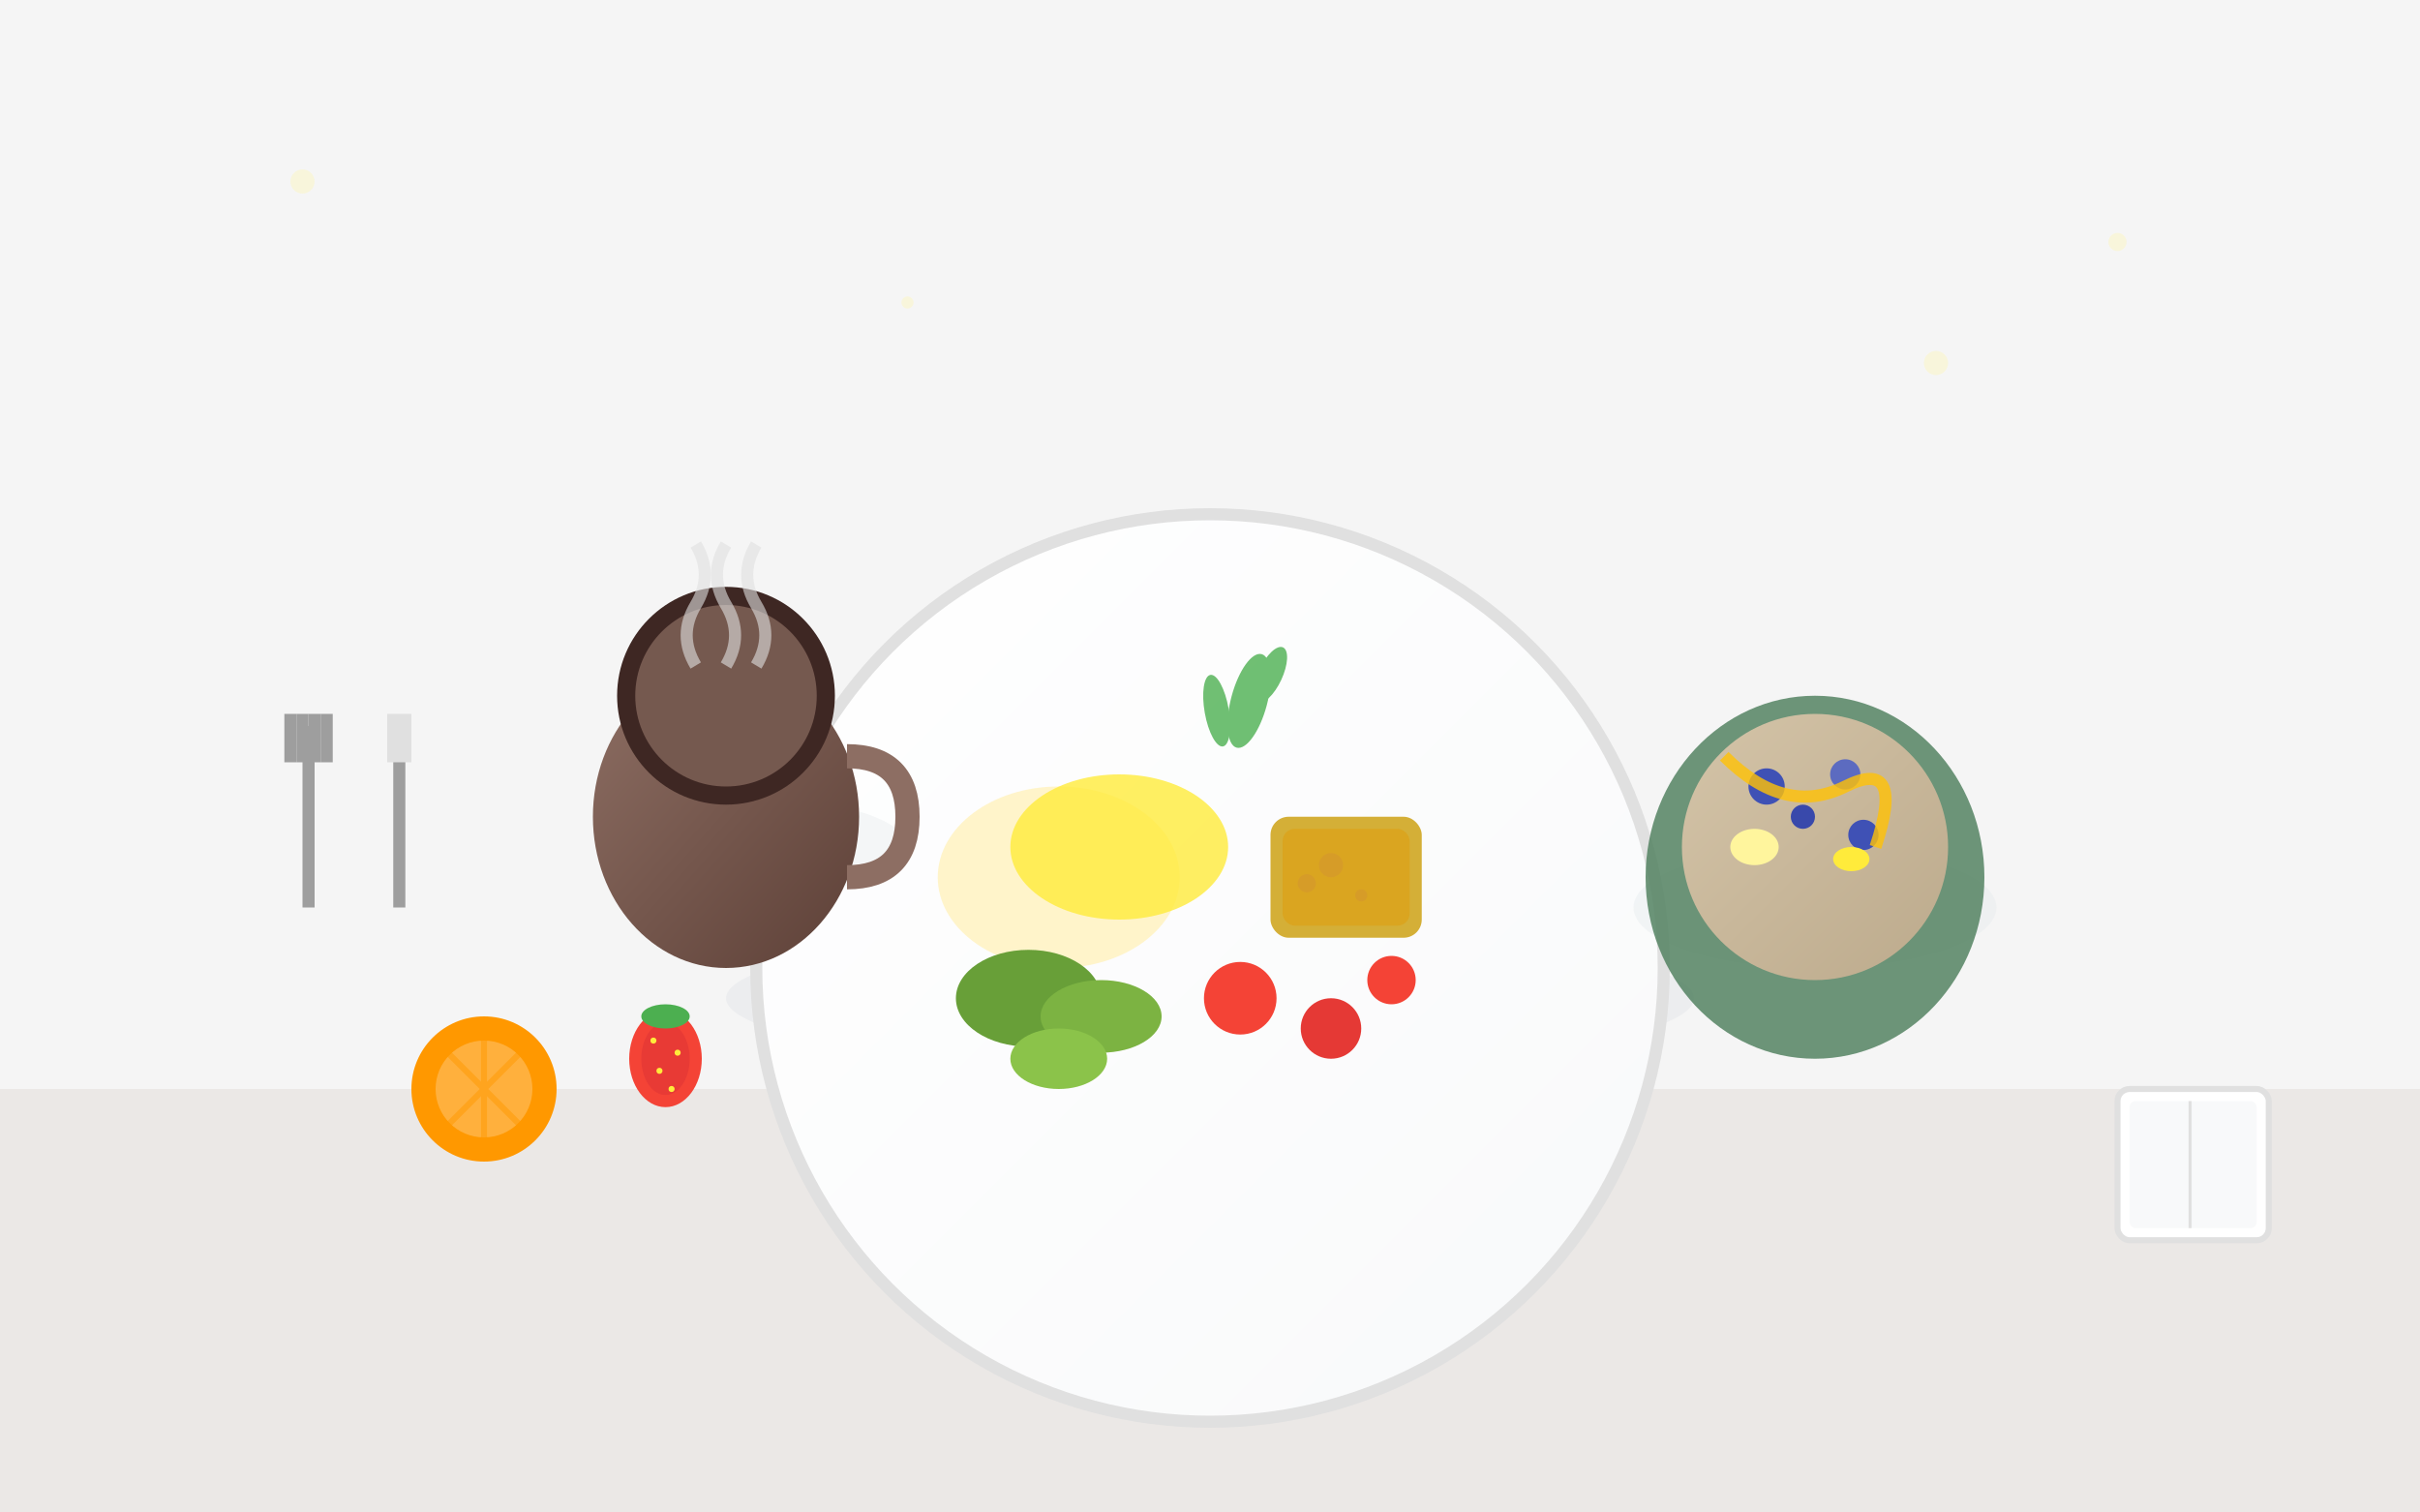 <svg xmlns="http://www.w3.org/2000/svg" viewBox="0 0 400 250" width="400" height="250">
  <defs>
    <linearGradient id="plateGradient" x1="0%" y1="0%" x2="100%" y2="100%">
      <stop offset="0%" style="stop-color:#ffffff"/>
      <stop offset="100%" style="stop-color:#f8f9fa"/>
    </linearGradient>
    <linearGradient id="coffeeGradient" x1="0%" y1="0%" x2="100%" y2="100%">
      <stop offset="0%" style="stop-color:#8d6e63"/>
      <stop offset="100%" style="stop-color:#5d4037"/>
    </linearGradient>
    <linearGradient id="oatmealGradient" x1="0%" y1="0%" x2="100%" y2="100%">
      <stop offset="0%" style="stop-color:#d4c4a8"/>
      <stop offset="100%" style="stop-color:#bcaa8c"/>
    </linearGradient>
  </defs>
  
  <!-- Background -->
  <rect width="400" height="250" fill="#f5f5f5"/>
  
  <!-- Table surface -->
  <rect x="0" y="180" width="400" height="70" fill="#8d6e63" opacity="0.1"/>
  
  <!-- Main breakfast plate -->
  <g transform="translate(200,140)">
    <!-- Plate shadow -->
    <ellipse cx="0" cy="25" rx="80" ry="12" fill="#dee2e6" opacity="0.4"/>
    <!-- Plate -->
    <ellipse cx="0" cy="20" rx="75" ry="75" fill="url(#plateGradient)" stroke="#e0e0e0" stroke-width="2"/>
    
    <!-- Scrambled eggs -->
    <ellipse cx="-25" cy="5" rx="20" ry="15" fill="#fff3c4" opacity="0.9"/>
    <ellipse cx="-15" cy="0" rx="18" ry="12" fill="#ffeb3b" opacity="0.8"/>
    
    <!-- Toast -->
    <rect x="10" y="-5" width="25" height="20" fill="#d4af37" rx="3"/>
    <rect x="12" y="-3" width="21" height="16" fill="#daa520" rx="2"/>
    <!-- Toast texture -->
    <circle cx="20" cy="3" r="2" fill="#cd853f" opacity="0.3"/>
    <circle cx="16" cy="6" r="1.5" fill="#cd853f" opacity="0.3"/>
    <circle cx="25" cy="8" r="1" fill="#cd853f" opacity="0.3"/>
    
    <!-- Avocado slices -->
    <ellipse cx="-30" cy="25" rx="12" ry="8" fill="#689f38"/>
    <ellipse cx="-18" cy="28" rx="10" ry="6" fill="#7cb342"/>
    <ellipse cx="-25" cy="35" rx="8" ry="5" fill="#8bc34a"/>
    
    <!-- Cherry tomatoes -->
    <circle cx="5" cy="25" r="6" fill="#f44336"/>
    <circle cx="20" cy="30" r="5" fill="#e53935"/>
    <circle cx="30" cy="22" r="4" fill="#f44336"/>
    
    <!-- Fresh herbs garnish -->
    <g fill="#4caf50" opacity="0.8">
      <ellipse cx="0" cy="-25" rx="3" ry="8" transform="rotate(15)"/>
      <ellipse cx="5" cy="-22" rx="2" ry="6" transform="rotate(-10)"/>
      <ellipse cx="-3" cy="-30" rx="2" ry="5" transform="rotate(25)"/>
    </g>
  </g>
  
  <!-- Coffee cup -->
  <g transform="translate(120,90)">
    <!-- Cup shadow -->
    <ellipse cx="5" cy="50" rx="25" ry="8" fill="#dee2e6" opacity="0.3"/>
    <!-- Cup -->
    <ellipse cx="0" cy="45" rx="22" ry="25" fill="url(#coffeeGradient)"/>
    <!-- Coffee surface -->
    <ellipse cx="0" cy="25" rx="18" ry="18" fill="#3e2723"/>
    <!-- Coffee foam -->
    <ellipse cx="0" cy="25" rx="15" ry="15" fill="#8d6e63" opacity="0.7"/>
    <!-- Handle -->
    <path d="M20 35 Q30 35 30 45 Q30 55 20 55" stroke="#8d6e63" stroke-width="4" fill="none"/>
    
    <!-- Steam -->
    <g stroke="#e0e0e0" stroke-width="2" fill="none" opacity="0.6">
      <path d="M-5 20 Q-8 15 -5 10 Q-2 5 -5 0"/>
      <path d="M0 20 Q3 15 0 10 Q-3 5 0 0"/>
      <path d="M5 20 Q8 15 5 10 Q2 5 5 0"/>
    </g>
  </g>
  
  <!-- Oatmeal bowl -->
  <g transform="translate(300,110)">
    <!-- Bowl shadow -->
    <ellipse cx="0" cy="40" rx="30" ry="10" fill="#dee2e6" opacity="0.3"/>
    <!-- Bowl -->
    <ellipse cx="0" cy="35" rx="28" ry="30" fill="#4a7c59" opacity="0.8"/>
    <!-- Oatmeal -->
    <ellipse cx="0" cy="30" rx="22" ry="22" fill="url(#oatmealGradient)"/>
    
    <!-- Toppings -->
    <!-- Blueberries -->
    <circle cx="-8" cy="20" r="3" fill="#3f51b5"/>
    <circle cx="5" cy="18" r="2.5" fill="#5c6bc0"/>
    <circle cx="-2" cy="25" r="2" fill="#3949ab"/>
    <circle cx="8" cy="28" r="2.5" fill="#3f51b5"/>
    
    <!-- Banana slices -->
    <ellipse cx="-10" cy="30" rx="4" ry="3" fill="#fff59d"/>
    <ellipse cx="6" cy="32" rx="3" ry="2" fill="#ffeb3b"/>
    
    <!-- Honey drizzle -->
    <path d="M-15 15 Q-5 25 5 20 Q15 15 10 30" stroke="#ffc107" stroke-width="2" fill="none" opacity="0.8"/>
  </g>
  
  <!-- Fresh fruits -->
  <g transform="translate(80,180)">
    <!-- Orange slices -->
    <circle cx="0" cy="0" r="12" fill="#ff9800"/>
    <circle cx="0" cy="0" r="8" fill="#ffb74d" opacity="0.8"/>
    <!-- Orange segments -->
    <g stroke="#ff9800" stroke-width="1" opacity="0.5">
      <line x1="0" y1="-8" x2="0" y2="8"/>
      <line x1="-6" y1="-6" x2="6" y2="6"/>
      <line x1="-6" y1="6" x2="6" y2="-6"/>
    </g>
    
    <!-- Strawberry -->
    <ellipse cx="30" cy="-5" rx="6" ry="8" fill="#f44336"/>
    <ellipse cx="30" cy="-5" rx="4" ry="6" fill="#e53935" opacity="0.8"/>
    <!-- Strawberry seeds -->
    <g fill="#ffeb3b">
      <circle cx="28" cy="-8" r="0.5"/>
      <circle cx="32" cy="-6" r="0.5"/>
      <circle cx="29" cy="-3" r="0.5"/>
      <circle cx="31" cy="0" r="0.5"/>
    </g>
    <!-- Strawberry top -->
    <ellipse cx="30" cy="-12" rx="4" ry="2" fill="#4caf50"/>
  </g>
  
  <!-- Cutlery -->
  <g transform="translate(50,120)">
    <!-- Fork -->
    <rect x="0" y="0" width="2" height="30" fill="#9e9e9e"/>
    <rect x="-3" y="-2" width="2" height="8" fill="#9e9e9e"/>
    <rect x="-1" y="-2" width="2" height="8" fill="#9e9e9e"/>
    <rect x="1" y="-2" width="2" height="8" fill="#9e9e9e"/>
    <rect x="3" y="-2" width="2" height="8" fill="#9e9e9e"/>
    
    <!-- Knife -->
    <rect x="15" y="0" width="2" height="30" fill="#9e9e9e"/>
    <rect x="14" y="-2" width="4" height="8" fill="#e0e0e0"/>
  </g>
  
  <!-- Morning light effects -->
  <g fill="#fff59d" opacity="0.3">
    <circle cx="50" cy="30" r="2"/>
    <circle cx="350" cy="40" r="1.5"/>
    <circle cx="150" cy="50" r="1"/>
    <circle cx="320" cy="60" r="2"/>
  </g>
  
  <!-- Napkin -->
  <g transform="translate(350,180)">
    <rect x="0" y="0" width="25" height="25" fill="#ffffff" stroke="#e0e0e0" rx="2"/>
    <rect x="2" y="2" width="21" height="21" fill="#f8f9fa" rx="1"/>
    <!-- Napkin fold -->
    <line x1="12" y1="2" x2="12" y2="23" stroke="#e0e0e0" stroke-width="0.5"/>
  </g>
</svg>